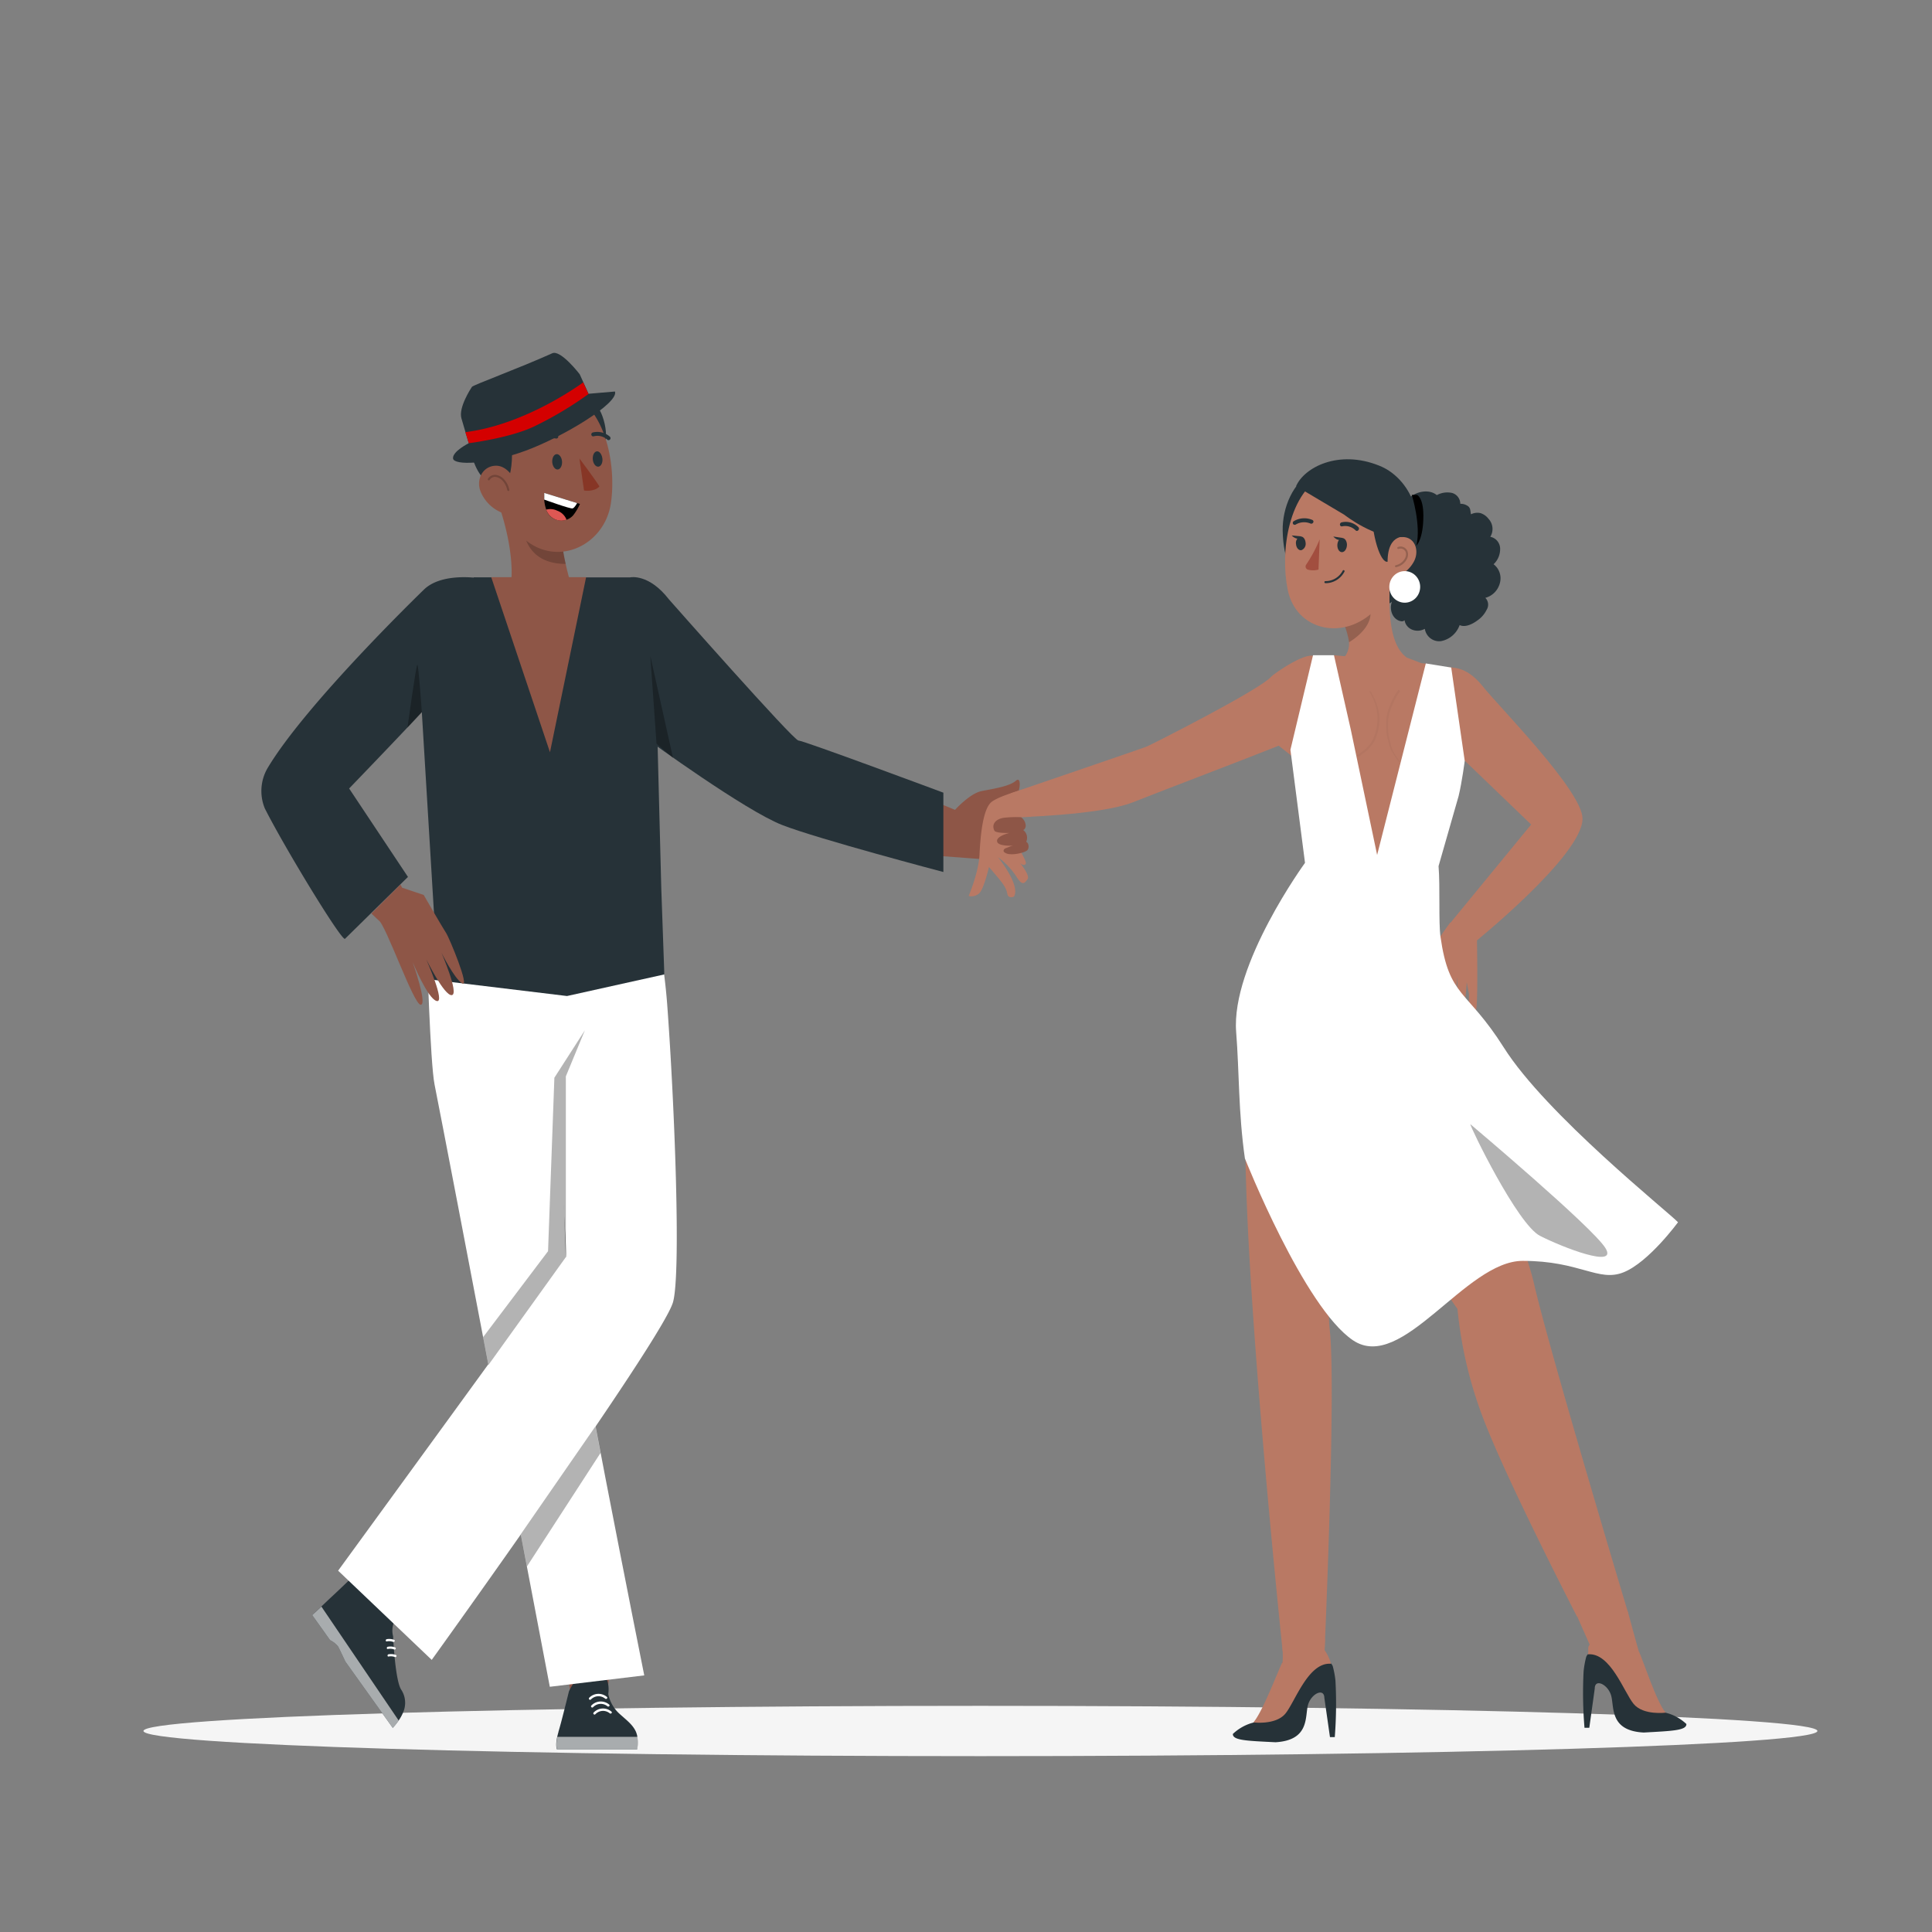 <?xml version="1.0" encoding="UTF-8" standalone="no"?>
<svg
   viewBox="0 0 500 500"
   version="1.1"
   id="svg73"
   sodipodi:docname="rhythm.svg"
   inkscape:version="1.3 (0e150ed6c4, 2023-07-21)"
   xmlns:inkscape="http://www.inkscape.org/namespaces/inkscape"
   xmlns:sodipodi="http://sodipodi.sourceforge.net/DTD/sodipodi-0.dtd"
   xmlns="http://www.w3.org/2000/svg"
   xmlns:svg="http://www.w3.org/2000/svg">
  <rect x="0" y="0" width="500" height="500" fill="#808080" stroke="none"/>
  <defs
     id="defs73" />
  <sodipodi:namedview
     id="namedview73"
     pagecolor="#ffffff"
     bordercolor="#000000"
     borderopacity="0.25"
     inkscape:showpageshadow="2"
     inkscape:pageopacity="0.0"
     inkscape:pagecheckerboard="0"
     inkscape:deskcolor="#d1d1d1"
     inkscape:zoom="5.6568542"
     inkscape:cx="160.95518"
     inkscape:cy="115.34679"
     inkscape:window-width="1920"
     inkscape:window-height="1009"
     inkscape:window-x="1912"
     inkscape:window-y="375"
     inkscape:window-maximized="1"
     inkscape:current-layer="svg73" />
  <g
     id="freepik--Shadow--inject-11"
     transform="matrix(1.037,0,0,1.061,-5.513,-27.767)">
    <path
       d="m 458.88,448.39 c 0,3.39 -93.52,6.14 -208.88,6.14 -115.36,0 -208.88,-2.75 -208.88,-6.14 0,-3.39 93.52,-6.13 208.88,-6.13 115.36,0 208.88,2.74 208.88,6.13 z"
       style="fill:#f5f5f5"
       id="path1" />
  </g>
  <g
     id="freepik--Characters--inject-11"
     transform="matrix(1.037,0,0,1.061,-5.513,-27.767)">
    <path
       d="m 238.71,221.71 4.95,2 c 0,0 3.69,-4 6.59,-4.57 2.9,-0.57 7,-1.14 8.61,-2.54 1.61,-1.4 1.1,4 -1,4.67 -2.1,0.67 -2.68,3.91 -3.23,6.16 A 62.47,62.47 0 0 0 254,236 l -13.63,-1 z"
       style="fill:#8e5647"
       id="path2" />
    <path
       d="m 247.06,244.72 c 0,0 2.48,-5.72 2.7,-10 0.22,-4.28 0.76,-11.3 3.09,-13 2.33,-1.7 10.15,-3.62 10.15,-3.62 l -0.37,7.3 -4.52,0.2 a 18.43,18.43 0 0 1 0.62,4.61 c -0.07,2.1 3.06,6 2.56,6.69 -0.5,0.69 -1.42,-0.24 -1.42,-0.24 0,0 2.62,3.08 1.87,4 -0.75,0.92 -1.24,1.77 -2.86,-0.81 a 18.5,18.5 0 0 0 -4.51,-4.6 c 0,0 5.7,6.8 4,9.62 0,0 -1.39,0.61 -1.65,-0.64 -0.26,-1.25 -0.67,-2.05 -2.53,-4.21 -1.86,-2.16 -2.07,-2.37 -2.07,-2.37 0,0 -1.28,5.57 -2.53,6.51 a 3,3 0 0 1 -2.53,0.56 z"
       style="fill:#b97964"
       id="path3" />
    <path
       d="m 257.6,219.66 c 0,0 32.76,-10.92 33.95,-11.41 1.19,-0.49 28,-13.73 31,-17 0.78,-0.86 9.62,-6.8 11.1,-4.72 4.12,5.77 1.77,26.24 -1.45,27.53 l -7.76,-6 c -8.38,3.29 -28.05,10.57 -36.39,13.8 -8.34,3.23 -30,3.68 -30,3.68 z"
       style="fill:#b97964"
       id="path4" />
    <path
       d="m 260.14,225.51 a 2.69,2.69 0 0 1 1.15,1.9 c 0.06,1 -0.62,1.22 -0.62,1.22 a 2.33,2.33 0 0 1 0.64,3.08 c -0.37,0.76 -6.57,1.27 -7.11,-0.15 -0.54,-1.42 3.05,-2.22 3.05,-2.22 0,0 -3.4,0.13 -3.77,-0.57 -0.84,-1.63 0.48,-3 2.77,-3.17 a 27.65,27.65 0 0 1 3.89,-0.09"
       style="fill:#8e5647"
       id="path5" />
    <path
       d="m 256.11,233.15 c 0,0 -1,0.68 0.42,1.21 1.42,0.53 4.35,-0.18 5.08,-0.72 0.73,-0.54 0.52,-2.48 -0.88,-2.2 -0.55,0.11 -4.62,1.71 -4.62,1.71 z"
       style="fill:#8e5647"
       id="path6" />
    <path
       d="m 366.53,188.84 c 0.5,0.34 4.45,-0.68 8.82,4.73 3.92,4.84 24.87,25.49 24.91,32.27 0.06,9 -27.42,30.57 -27.42,30.57 l -5.94,-4.67 20.54,-24.45 -18,-16.91 z"
       style="fill:#b97964"
       id="path7" />
    <path
       d="m 373.89,254.29 c 0,0 0.4,18.51 -0.33,18.51 -0.73,0 -1.86,0.39 -1.63,-4.15 l -0.57,-2.91 c 0,0 -0.39,6.91 -1.13,7 -1.59,0.28 -1.37,-2.5 -1.25,-5.22 a 22,22 0 0 0 0,-3 c 0,0 -0.39,7.72 -2,7.5 -1.61,-0.22 -1.21,-2.57 -0.86,-5.88 0.13,-1.25 0.43,-2.82 0.43,-2.82 l -2.25,7.28 c 0,0 -1.7,0.81 -1.7,-2 a 49.24,49.24 0 0 1 1.81,-10.18 c 0.1,-0.32 -0.56,-2.37 -0.29,-2.81 1.2,-1.91 3.13,-4.41 3.13,-4.41 z"
       style="fill:#b97964"
       id="path8" />
    <path
       d="m 371.76,149.69 a 3.15,3.15 0 0 0 -2,-0.63 2.78,2.78 0 0 0 -2.07,-2.65 5.62,5.62 0 0 0 -3.8,0.53 c -1.92,-1.57 -5.38,-1 -7.48,1.21 -1.55,-1.32 -4.32,-1.05 -6.19,0.61 -1.87,1.66 -2.62,4.52 -1.69,6.4 a 6.65,6.65 0 0 0 -3.7,3.52 c -0.51,1.18 -0.43,2.74 0.65,3 a 3.37,3.37 0 0 0 -1.27,3.39 3.62,3.62 0 0 0 3.88,2.87 5.19,5.19 0 0 0 1.6,5 2.19,2.19 0 0 0 3,0 c -0.77,2.11 0.29,4.38 2.22,4.75 a 1,1 0 0 0 0.94,-0.23 c 0.35,2.16 2.9,3.23 5.05,2.1 a 3.63,3.63 0 0 0 4,3 6.1,6.1 0 0 0 4.69,-3.92 c 1.3,0.61 3.07,-0.13 4.46,-1.15 a 6.73,6.73 0 0 0 2.28,-2.58 2.3,2.3 0 0 0 -0.33,-2.91 5.07,5.07 0 0 0 3.69,-3.83 4.26,4.26 0 0 0 -1.63,-4.37 5,5 0 0 0 1.63,-4 3,3 0 0 0 -2.45,-2.69 3.56,3.56 0 0 0 -0.41,-4.35 4.14,4.14 0 0 0 -2,-1.42 3.52,3.52 0 0 0 -2.4,0.28 c -0.19,-0.72 -0.07,-1.42 -0.67,-1.93 z"
       style="fill:#263238"
       id="path9" />
    <path
       d="m 338.36,146.22 c 0,0 -7.34,14.44 -7.55,18.85 -2.92,2.67 -5.24,-2.44 -5.38,-9.4 -0.12,-5.7 2.63,-11.95 7.47,-14.34 6.8,-3.33 5.46,4.89 5.46,4.89 z"
       style="fill:#263238"
       id="path10" />
    <path
       d="m 340.4,186.9 a 5.05,5.05 0 0 0 1.5,-4.65 19.41,19.41 0 0 0 -1.38,-4.44 l 1.89,-2.21 9.86,-9.95 c -0.25,6.64 -1,17.32 4.15,20.93 0,0 5.8,2.09 8.43,3.35 -1.68,1.38 -17.51,20.07 -27.47,19.27 -9.06,-0.73 -3.53,-16.52 -4.49,-20.25 2.57,-0.8 5.11,-1.5 7.51,-2.05 z"
       style="fill:#b97964"
       id="path11" />
    <path
       d="m 342,182.82 c 2.71,-1.61 5.69,-4.41 5.33,-7.6 a 15.15,15.15 0 0 0 -0.77,-3.43 l -5.56,7.29 a 18.63,18.63 0 0 1 1,3.74 z"
       style="opacity:0.2"
       id="path12" />
    <path
       d="m 355.06,155 c -0.92,10.13 -1.1,14.43 -6.33,19.74 -7.87,8 -20,5.31 -22.05,-4.74 -1.88,-9 -0.05,-24.09 9.9,-28.35 9.95,-4.26 19.42,3.19 18.48,13.35 z"
       style="fill:#b97964"
       id="path13" />
    <path
       d="m 341.47,159 c 0,0.95 -0.49,1.78 -1.16,1.85 -0.67,0.07 -1.22,-0.65 -1.24,-1.6 -0.02,-0.95 0.49,-1.77 1.15,-1.84 0.66,-0.07 1.22,0.66 1.25,1.59 z"
       style="fill:#263238"
       id="path14" />
    <path
       d="m 331.14,158.51 a 1.64,1.64 0 0 1 -1.05,1.86 c -0.65,0.11 -1.25,-0.55 -1.33,-1.47 a 1.64,1.64 0 0 1 1.05,-1.85 c 0.66,-0.11 1.25,0.54 1.33,1.46 z"
       style="fill:#263238"
       id="path15" />
    <path
       d="m 344,155.67 a 0.48,0.48 0 0 1 -0.36,-0.12 3.69,3.69 0 0 0 -3.33,-1 0.45,0.45 0 0 1 -0.58,-0.34 0.54,0.54 0 0 1 0.38,-0.62 4.52,4.52 0 0 1 4.22,1.17 0.51,0.51 0 0 1 0,0.71 0.56,0.56 0 0 1 -0.33,0.2 z"
       style="fill:#263238"
       id="path16" />
    <path
       d="m 328.28,154.16 a 0.44,0.44 0 0 1 -0.28,-0.22 0.5,0.5 0 0 1 0.23,-0.66 5.2,5.2 0 0 1 4.62,-0.28 0.44,0.44 0 0 1 0.18,0.65 0.54,0.54 0 0 1 -0.69,0.21 4.18,4.18 0 0 0 -3.66,0.26 0.51,0.51 0 0 1 -0.4,0.04 z"
       style="fill:#263238"
       id="path17" />
    <path
       d="m 358.13,163.23 a 8.16,8.16 0 0 1 -4.93,3.83 c -2.68,0.67 -4.06,-3.64 -3.15,-6.33 a 5.39,5.39 0 0 1 6.07,-3.49 c 2.57,0.52 3.38,3.61 2.01,5.99 z"
       style="fill:#b97964"
       id="path18" />
    <path
       d="m 334.66,157.74 a 34,34 0 0 1 -3.37,6.16 0.79,0.79 0 0 0 0.37,1.2 5,5 0 0 0 2.71,0 z"
       style="fill:#a24e3f"
       id="path19" />
    <path
       d="m 340.42,157.39 -2.36,-0.35 c 0,0 1.41,1.62 2.36,0.35 z"
       style="fill:#263238"
       id="path20" />
    <path
       d="m 330.05,157 -2.38,-0.22 c 0,0 1.51,1.58 2.38,0.22 z"
       style="fill:#263238"
       id="path21" />
    <path
       d="m 357.6,149.34 c 1.44,1.94 -1.08,7.8 -1.08,7.8 0,0 -4.91,-1.27 -4.91,6.05 -1.78,0.36 -4,-6.39 -4,-13.26 0.22,-3.93 7.39,-4 9.99,-0.59 z"
       style="fill:#263238"
       id="path22" />
    <path
       d="m 328.78,144.75 c 2,-4.53 10.55,-9 20.73,-5 9.2,3.54 12.3,16.63 5.77,17.37 -6.53,0.74 -14.49,-5.4 -14.49,-5.4 z"
       style="fill:#263238"
       id="path23" />
    <path
       d="m 353.71,164.53 a 0.26,0.26 0 0 1 -0.24,-0.19 0.24,0.24 0 0 1 0.17,-0.3 3.41,3.41 0 0 0 2.35,-1.75 1.93,1.93 0 0 0 0.13,-1.49 1.39,1.39 0 0 0 -1.74,-0.74 0.26,0.26 0 0 1 -0.33,-0.13 0.25,0.25 0 0 1 0.13,-0.33 1.88,1.88 0 0 1 2.39,1 2.38,2.38 0 0 1 -0.13,1.91 3.9,3.9 0 0 1 -2.66,2 z"
       style="opacity:0.2"
       id="path24" />
    <path
       d="m 336.21,168.42 h -0.12 a 0.26,0.26 0 0 1 -0.25,-0.26 0.25,0.25 0 0 1 0.26,-0.24 h 0.11 a 4.84,4.84 0 0 0 4.2,-2.55 0.24,0.24 0 0 1 0.33,-0.11 0.26,0.26 0 0 1 0.11,0.34 5.34,5.34 0 0 1 -4.64,2.82 z"
       style="fill:#263238"
       id="path25" />
    <path
       d="m 357.63,146.89 c 0.05,0 2.39,7.43 1.16,12.37 0,0 1.76,-1.52 1.75,-7.32 0,-4.42 -1.57,-5.05 -1.57,-5.05 z"
       id="path26" />
    <path
       d="m 359.74,169.33 a 3.85,3.85 0 1 1 -3.85,-3.85 3.84,3.84 0 0 1 3.85,3.85 z"
       style="fill:#ffffff"
       id="path27" />
    <path
       d="m 334.17,248.52 c -6.77,7.25 -14.75,16.32 -17.61,44 -2.86,27.68 8.87,136.48 8.87,136.48 l 10.46,-0.31 c 0,0 2.89,-63.76 1.3,-78 -1.59,-14.24 4.92,-54 4.92,-54 0,0 17.73,36.43 26.94,48.75 a 100.11,100.11 0 0 0 6.26,26.27 c 5.91,15.36 23.64,48.9 23.64,48.9 l 12.7,-1 c 0,0 -19.65,-63.91 -23.5,-80.34 -3.85,-16.43 -26.35,-62.74 -26.35,-62.74 l -0.18,-31.72 -26.49,-1.51 z"
       style="fill:#b97964"
       id="path28" />
    <path
       d="m 313,449.11 a 11.83,11.83 0 0 1 4.4,-2.57 l 0.82,-0.23 c 0,0 4.85,-3.68 7.18,-14.7 l 6.38,-1.31 a 6.29,6.29 0 0 1 5.74,1.66 2,2 0 0 1 0.41,0.64 22.39,22.39 0 0 1 0.67,3.51 102.1,102.1 0 0 1 -0.17,13.77 h -1.2 l -1.4,-9.56 c -0.05,-2.57 -3.37,-1 -4.11,1.82 -0.74,2.82 0.42,8.51 -8.08,9 -7.12,-0.35 -10.73,-0.44 -10.64,-2.03 z"
       style="fill:#263238"
       id="path29" />
    <path
       d="m 325.24,425 c 0,0 0.38,5.93 0.13,6.6 -0.84,1.51 -5,12.28 -7.26,14.7 0,0 5.59,0.71 8,-2.15 2.41,-2.86 5.71,-12.61 11.37,-12.15 a 10.91,10.91 0 0 0 -1.6,-3.35 L 336,426 c -2.82,-0.8 -10.76,-1 -10.76,-1 z"
       style="fill:#b97964"
       id="path30" />
    <path
       d="m 426.18,446.69 a 11.72,11.72 0 0 0 -4.42,-2.55 l -0.82,-0.23 c 0,0 -4.86,-3.66 -7.23,-14.67 L 407.32,428 a 6.32,6.32 0 0 0 -5.73,1.67 2.15,2.15 0 0 0 -0.41,0.65 22.34,22.34 0 0 0 -0.65,3.51 100.63,100.63 0 0 0 0.22,13.78 h 1.2 l 1.36,-9.56 c 0,-2.58 3.37,-1 4.12,1.8 0.75,2.8 -0.38,8.51 8.12,8.92 7.09,-0.39 10.69,-0.49 10.63,-2.08 z"
       style="fill:#263238"
       id="path31" />
    <path
       d="m 411.56,419.25 c 0,0 2.5,9 2.75,9.72 0.84,1.5 4.44,12.53 6.71,14.95 0,0 -5.59,0.72 -8,-2.12 -2.41,-2.84 -5.77,-12.59 -11.42,-12.11 0.27,-0.85 -0.19,-1.74 0.45,-2.35 L 399,420.62 c 2.71,-0.82 12.56,-1.37 12.56,-1.37 z"
       style="fill:#b97964"
       id="path32" />
    <path
       d="m 338.23,186 23.77,2.12 2.79,25.73 c 0,0 -15.53,24.37 -16,24.48 -0.47,0.11 -13,-28 -13,-28 z"
       style="fill:#b97964"
       id="path33" />
    <path
       d="m 380.62,281.69 c -9.33,-14.42 -13.63,-12.08 -15.81,-27.05 -0.5,-3.4 -0.06,-12.23 -0.48,-17.21 l 5,-17.07 c 0.88,-3.57 1.53,-8.61 1.53,-8.61 L 367.49,189 361.15,188 349,234.71 342.45,204.24 338.23,186 H 333 l -5.64,23.06 3.64,27.58 c 0,0 -18.51,24.83 -17.18,41.27 0.79,9.76 0.53,19.53 2.18,30.83 0,0 14.74,36.34 27,44.37 12.26,8.03 28,-19.39 42.34,-19.39 14.34,0 18.85,5.24 25.14,2.8 6.29,-2.44 13.61,-12.22 13.61,-12.22 -2.32,-2.42 -32.94,-26.3 -43.47,-42.61 z"
       style="fill:#ffffff"
       id="path34" />
    <path
       d="m 372.25,300.37 c 0,0.71 11.77,24.44 17.4,27.25 5.63,2.81 19.51,8.08 16.34,3 -3.17,-5.08 -33.74,-30.25 -33.74,-30.25 z"
       style="opacity:0.3"
       id="path35" />
    <path
       d="m 308.69,279.3 v 0 a 0.25,0.25 0 0 1 -0.25,-0.25 41.89,41.89 0 0 1 3.78,-17.6 0.24,0.24 0 0 1 0.33,-0.12 0.24,0.24 0 0 1 0.12,0.33 41.29,41.29 0 0 0 -3.73,17.4 0.24,0.24 0 0 1 -0.25,0.24 z"
       style="fill:none"
       id="path36" />
    <path
       d="m 314.17,258.33 a 0.31,0.31 0 0 1 -0.13,0 A 0.26,0.26 0 0 1 314,258 l 1.94,-3.33 a 0.26,0.26 0 0 1 0.35,-0.09 0.27,0.27 0 0 1 0.09,0.34 l -1.95,3.34 a 0.24,0.24 0 0 1 -0.26,0.07 z"
       style="fill:none"
       id="path37" />
    <polygon
       points="118.89,402.33 107.03,392.8 92.24,414.77 99.3,419.96 "
       style="fill:#8e5647"
       id="polygon37" />
    <path
       d="m 83.24,420.13 4.46,6.11 a 5.74,5.74 0 0 1 2,1.54 c 0.43,0.79 1.79,3.65 1.79,3.65 l 11.85,16.21 a 16.68,16.68 0 0 0 1.47,-1.8 10.46,10.46 0 0 0 1.12,-2 5.7,5.7 0 0 0 -0.51,-5.56 c -1.52,-2.37 -2,-13 -2,-13 a 5.3,5.3 0 0 1 1.67,-5.41 c 1,-0.81 1.14,-3.26 0.72,-4.06 -0.87,-1.64 -2.41,-1.77 -4,-0.91 l -1.91,1 -2,-3.81 c 0,0 -0.8,-4.77 -2.38,-3.35 -0.9,0.8 -4.8,4.55 -8,7.43 l -2,1.86 v 0 z"
       style="fill:#263238"
       id="path38" />
    <g
       style="opacity:0.7"
       id="g39">
      <path
         d="M 103.34,447.64 91.49,431.43 c 0,0 -1.36,-2.86 -1.79,-3.65 a 5.74,5.74 0 0 0 -2,-1.54 l -4.46,-6.11 2.29,-2.08 19.28,27.79 a 16.68,16.68 0 0 1 -1.47,1.8 z"
         style="fill:#e0e0e0"
         id="path39" />
    </g>
    <path
       d="m 104.28,430.14 a 0.28,0.28 0 0 0 -0.18,-0.3 3.58,3.58 0 0 0 -1.82,-0.15 c -0.34,0.06 -0.31,0.6 0,0.54 a 3.06,3.06 0 0 1 1.6,0.13 0.27,0.27 0 0 0 0.37,-0.21 z"
       style="fill:#ffffff"
       id="path40" />
    <path
       d="m 104.1,428.3 a 0.28,0.28 0 0 0 -0.18,-0.3 3.38,3.38 0 0 0 -1.82,-0.15 c -0.34,0.06 -0.32,0.6 0,0.54 a 3,3 0 0 1 1.61,0.12 0.27,0.27 0 0 0 0.37,-0.21 z"
       style="fill:#ffffff"
       id="path41" />
    <path
       d="m 103.84,426.45 a 0.28,0.28 0 0 0 -0.18,-0.3 3.51,3.51 0 0 0 -1.83,-0.15 c -0.33,0.06 -0.31,0.6 0,0.54 a 3,3 0 0 1 1.61,0.13 0.28,0.28 0 0 0 0.37,-0.22 z"
       style="fill:#ffffff"
       id="path42" />
    <polygon
       points="159.61,414.24 144.06,412.8 147.8,440.18 156.72,440.63 "
       style="fill:#8e5647"
       id="polygon42" />
    <path
       d="m 164.32,452.89 h -20 c 0,0 -0.44,-0.84 0.06,-3.07 0.08,-0.35 0.17,-0.73 0.3,-1.14 a 0.64,0.64 0 0 1 0,-0.07 c 0.19,-0.61 0.4,-1.37 0.63,-2.19 0.91,-3.35 2,-7.71 2,-7.71 0,0 3.32,-7.11 7.21,-5.34 3.4,1.56 2.6,6 2.6,6 a 8.75,8.75 0 0 0 2.91,4.92 c 1.6,1.43 3.19,2.53 4,4.3 a 5.81,5.81 0 0 1 0.33,1.07 v 0.14 a 8.27,8.27 0 0 1 -0.04,3.09 z"
       style="fill:#263238"
       id="path43" />
    <g
       style="opacity:0.7"
       id="g44">
      <path
         d="m 144.42,449.82 c -0.5,2.23 -0.06,3.07 -0.06,3.07 h 20 a 8.27,8.27 0 0 0 0.08,-3.07 z"
         style="fill:#e0e0e0"
         id="path44" />
    </g>
    <path
       d="m 156.36,440.51 a 2.68,2.68 0 0 0 -3.6,0.22 0.3,0.3 0 0 1 -0.42,-0.42 3.29,3.29 0 0 1 4.44,-0.22 c 0.3,0.23 -0.12,0.65 -0.42,0.42 z"
       style="fill:#ffffff"
       id="path45" />
    <path
       d="m 156.93,442.37 a 2.7,2.7 0 0 0 -3.61,0.22 c -0.27,0.27 -0.69,-0.15 -0.42,-0.41 a 3.29,3.29 0 0 1 4.44,-0.23 c 0.3,0.24 -0.12,0.65 -0.41,0.42 z"
       style="fill:#ffffff"
       id="path46" />
    <path
       d="m 157.49,444.08 a 2.68,2.68 0 0 0 -3.6,0.23 c -0.27,0.26 -0.69,-0.15 -0.42,-0.42 a 3.28,3.28 0 0 1 4.44,-0.22 c 0.3,0.23 -0.12,0.65 -0.42,0.41 z"
       style="fill:#ffffff"
       id="path47" />
    <path
       d="m 169.27,253.29 a 141.53,141.53 0 0 1 2.56,17.94 c 1.84,24.24 3.5,65.94 1.42,72.65 -2.92,9.41 -60.19,87.17 -60.19,87.17 L 89.7,409.29 c 0,0 56.1,-75.25 56.83,-76.48 0.73,-1.23 -5.53,-69.33 -3.12,-70.81 2.41,-1.48 25.86,-8.71 25.86,-8.71 z"
       style="fill:#ffffff"
       id="path48" />
    <path
       d="m 146.53,332.81 c -0.42,-8.64 -2.26,-69.87 -2.26,-69.87 l -32.4,-5.21 c 0,0 0.8,27.67 1.9,33 3.44,16.84 28.76,146.88 28.76,146.88 l 23.57,-2.78 c 0,0 -19.1,-93.37 -19.57,-102.02 z"
       style="fill:#ffffff"
       id="path49" />
    <polygon
       points="151.28,277.48 143.67,289.05 142.09,331.36 125.89,352.32 127.22,359.1 146.53,332.81 146.53,288.72 "
       style="opacity:0.3"
       id="polygon49" />
    <path
       d="m 153.92,374.08 -18.64,26.33 1.54,7.86 18.37,-27.7 z"
       style="opacity:0.3"
       id="path50" />
    <path
       d="m 178.39,320.14 a 0.25,0.25 0 0 1 -0.25,-0.24 l -1.8,-33.16 a 0.26,0.26 0 0 1 0.24,-0.26 0.25,0.25 0 0 1 0.26,0.24 l 1.8,33.16 a 0.25,0.25 0 0 1 -0.24,0.26 z"
       style="fill:none"
       id="path51" />
    <path
       d="m 132.91,167.79 c 0,0 0.93,-6.6 -2.94,-18 0,0 0.6,-0.31 0.6,-0.32 -0.54,-1.6 -1.09,-3.08 -1.62,-4.36 a 0.28,0.28 0 0 1 0,-0.05 l 16.29,9.11 c -0.21,3.73 1.43,10.83 2.36,13.82 0,0 2.24,5.4 -5,5.95 -5.37,0.36 -9.69,-6.15 -9.69,-6.15 z"
       style="fill:#8e5647"
       id="path52" />
    <path
       d="m 145.73,159.32 -9.22,-1.66 c 1,2.81 3.61,6.06 10,6.06 a 27.72,27.72 0 0 1 -0.78,-4.4 z"
       style="opacity:0.2"
       id="path53" />
    <path
       d="m 155,126.24 c 2,3.59 3,11.63 -2.88,10.2 -5.88,-1.43 -0.61,-16.37 2.88,-10.2 z"
       style="fill:#263238"
       id="path54" />
    <path
       d="m 128.48,137.31 c 1.51,10 2.16,15.68 7.7,20.35 8.34,7 20.1,1.46 21.61,-8.83 1.37,-9.26 -1.32,-24.07 -11.54,-27.11 a 14,14 0 0 0 -17.77,15.59 z"
       style="fill:#8e5647"
       id="path55" />
    <path
       d="m 125.8,125.61 c 0.89,-5.67 15.12,-7.24 19.26,-4.75 0.61,0.37 -7.25,5.23 -6.77,5 l -3.76,1.68 c -0.61,-0.08 -1.72,0.72 -2.16,2.63 0,0 2.42,10.52 -1.56,15.38 -4.55,-1.63 -5.9,-3.31 -7.33,-6.86 -2.13,-5.26 0.32,-9.81 2.32,-13.08 z"
       style="fill:#263238"
       id="path56" />
    <path
       d="m 125.25,146.05 a 9.48,9.48 0 0 0 5.22,5.13 c 3.14,1.23 5.07,-1.51 4.51,-4.65 -0.51,-2.83 -2.76,-6.88 -6,-6.76 -3.24,0.12 -4.91,3.4 -3.73,6.28 z"
       style="fill:#8e5647"
       id="path57" />
    <path
       d="m 143.14,138.94 c 0.09,1 0.71,1.82 1.39,1.75 0.68,-0.07 1.14,-1 1.05,-2 -0.09,-1 -0.71,-1.81 -1.38,-1.74 -0.67,0.07 -1.15,0.96 -1.06,1.99 z"
       style="fill:#263238"
       id="path58" />
    <path
       d="m 153.26,138.25 c 0.09,1 0.71,1.81 1.39,1.75 0.68,-0.06 1.14,-1 1,-2 -0.14,-1 -0.71,-1.81 -1.38,-1.74 -0.67,0.07 -1.1,0.96 -1.01,1.99 z"
       style="fill:#263238"
       id="path59" />
    <path
       d="m 149.92,138 c 0,0 3.72,4.83 5,6.82 -1.32,1.42 -3.85,1 -3.85,1 z"
       style="fill:#873626"
       id="path60" />
    <path
       d="m 140.2,134.31 a 0.48,0.48 0 0 0 0.48,-0.11 3.91,3.91 0 0 1 3.34,-1.08 0.48,0.48 0 1 0 0.23,-0.93 4.82,4.82 0 0 0 -4.25,1.31 0.48,0.48 0 0 0 0,0.68 0.39,0.39 0 0 0 0.2,0.13 z"
       style="fill:#263238"
       id="path61" />
    <path
       d="m 132.16,145.92 a 0.25,0.25 0 0 1 -0.24,-0.2 4.88,4.88 0 0 0 -1.1,-2.2 2.94,2.94 0 0 0 -1.68,-1 1.59,1.59 0 0 0 -1.62,0.7 0.25,0.25 0 0 1 -0.34,0.09 0.25,0.25 0 0 1 -0.1,-0.34 2.09,2.09 0 0 1 2.14,-0.94 3.44,3.44 0 0 1 2,1.19 5.22,5.22 0 0 1 1.21,2.43 0.25,0.25 0 0 1 -0.2,0.3 z"
       style="opacity:0.2"
       id="path62" />
    <path
       d="m 141.17,146.4 8.88,2.69 a 12.77,12.77 0 0 1 -1.7,2.79 3.87,3.87 0 0 1 -2.76,1.25 3.93,3.93 0 0 1 -3.75,-2.15 9,9 0 0 1 -0.67,-4.58 z"
       id="path63" />
    <path
       d="m 149.34,148.88 c 0,0 -0.57,1.12 -1.11,1.3 -0.54,0.18 -7.09,-2.15 -7.09,-2.15 v -1.63 z"
       style="fill:#ffffff"
       id="path64" />
    <path
       d="m 146.7,152.93 a 3.81,3.81 0 0 0 -2.32,-2.19 4,4 0 0 0 -2.76,-0.26 4.1,4.1 0 0 0 2.32,2.4 3.76,3.76 0 0 0 2.76,0.05 z"
       style="fill:#de5753"
       id="path65" />
    <path
       d="m 157.33,133.51 a 0.51,0.51 0 0 0 0.24,-0.15 0.5,0.5 0 0 0 -0.07,-0.69 4.78,4.78 0 0 0 -4.28,-1 0.49,0.49 0 0 0 -0.31,0.61 0.47,0.47 0 0 0 0.6,0.31 3.71,3.71 0 0 1 3.38,0.84 0.47,0.47 0 0 0 0.44,0.08 z"
       style="fill:#263238"
       id="path66" />
    <path
       d="m 122.31,134.28 c 0,0 -4.12,2 -3.93,3.72 0.19,1.72 8.63,1.52 18.1,-1.89 9.47,-3.41 23.33,-11.64 22.31,-14.44 l -6.6,0.55 -2.19,-4.75 c 0,0 -4.75,-6.06 -6.85,-5.13 -8.59,3.77 -19.74,7.73 -20.06,8.2 -0.32,0.47 -3.38,5.07 -2.62,7.66 0.76,2.59 1.84,6.08 1.84,6.08 z"
       style="fill:#263238"
       id="path67" />
    <path
       d="m 122.31,134.28 c 0,0 10,-1.22 16.12,-4 a 90.3,90.3 0 0 0 13.76,-8 l -1.32,-2.85 c 0,0 -14.05,10.28 -29.42,12.15 z"
       style="fill:#d40000"
       id="path68" />
    <path
       d="m 124.72,167.2 c 0,0 -9.12,-1.45 -13.59,2.77 -1.16,1.1 -29.65,28.1 -39.08,43.63 a 10.9,10.9 0 0 0 -0.64,9.77 c 4.8,9.32 19.09,32.31 20,31.8 l 15.72,-15.1 -14.68,-21.57 c 0,0 20.65,-20.93 20.87,-21.66 0.22,-0.73 11.4,-29.64 11.4,-29.64 z"
       style="fill:#263238"
       id="path69" />
    <path
       d="m 123.58,167 c 0,0 -13.4,29.68 -13.14,30.46 l 3.18,51.36 -3.19,16 36.39,4.3 24.29,-5.27 -0.76,-21 L 169,191.61 162.79,167 Z"
       style="fill:#263238"
       id="path70" />
    <polygon
       points="127.91,166.96 142.57,209.66 151.59,166.96 "
       style="fill:#8e5647"
       id="polygon70" />
    <path
       d="m 162.61,167 c 0,0 4.6,-1 9.65,5.37 0,0 31.07,34.43 32.32,34.43 1.25,0 36.17,12.72 36.17,12.72 v 19.35 c 0,0 -31.28,-8.05 -40.22,-11.46 -9.32,-3.55 -33.44,-20.75 -33.44,-20.75 z"
       style="fill:#263238"
       id="path71" />
    <path
       d="m 105.26,241.92 0.41,0.78 5.39,1.77 c 0,0 4.55,7.71 5.6,9.29 0.82,1.23 6,13.46 4,12.27 -2,-1.19 -5.15,-7.43 -5.15,-7.43 0,0 4.43,10 2.58,10.3 -1.85,0.3 -6.38,-8.7 -6.38,-8.7 0,0 4.85,10.7 2.59,10.14 -2.26,-0.56 -6,-9.5 -6,-9.5 0,0 3.78,10.43 2,10.41 -1.78,-0.02 -8.78,-19.78 -10.51,-20.61 L 98,249 Z"
       style="fill:#8e5647"
       id="path72" />
    <path
       d="m 110.59,199.87 c 0,0 -0.82,-11.68 -1.13,-11.56 -0.31,0.12 -2.46,15.36 -2.46,15.36 z"
       style="opacity:0.3"
       id="path73" />
    <polygon
       points="169.16,207.56 167.61,186.13 173.28,211.07 "
       style="opacity:0.3"
       id="polygon73" />
  </g>
  <path
     style="fill:#000000;fill-opacity:0.033"
     id="path89"
     d="m 354.3,178.756 c 0.31,0.584 0.619,1.168 0.901,1.766 0.09,0.191 0.175,0.384 0.262,0.575 0.446,1.052 0.772,2.159 0.937,3.291 0.032,0.217 0.05,0.436 0.075,0.655 0.089,1.042 0.011,2.089 -0.175,3.116 -0.036,0.199 -0.081,0.396 -0.121,0.594 -0.197,0.852 -0.46,1.693 -0.828,2.488 -0.064,0.138 -0.135,0.272 -0.202,0.408 -0.344,0.683 -0.865,1.242 -1.376,1.801 -0.381,0.423 -0.844,0.755 -1.29,1.104 -0.369,0.282 -0.755,0.541 -1.119,0.83 -0.059,0.046 -0.111,0.097 -0.149,0.161 0,0 0.49,0.284 0.49,0.284 v 0 c 0.034,-0.058 0.086,-0.101 0.137,-0.144 0.363,-0.289 0.748,-0.549 1.117,-0.83 0.449,-0.35 0.912,-0.686 1.294,-1.112 0.514,-0.563 1.037,-1.128 1.383,-1.816 0.068,-0.137 0.139,-0.272 0.203,-0.41 0.37,-0.798 0.634,-1.643 0.832,-2.499 0.041,-0.199 0.086,-0.397 0.122,-0.596 0.188,-1.032 0.268,-2.083 0.181,-3.13 -0.025,-0.219 -0.042,-0.439 -0.074,-0.658 -0.163,-1.136 -0.487,-2.246 -0.93,-3.303 -0.087,-0.192 -0.172,-0.386 -0.261,-0.577 -0.28,-0.597 -0.586,-1.181 -0.893,-1.763 z" />
  <path
     style="fill:#000000;fill-opacity:0.033"
     id="path91"
     d="m 361.897,178.536 c -0.139,0.182 -0.271,0.369 -0.403,0.557 -0.22,0.316 -0.42,0.645 -0.61,0.98 -0.198,0.343 -0.375,0.699 -0.545,1.056 -0.156,0.345 -0.32,0.686 -0.47,1.034 -0.178,0.394 -0.328,0.798 -0.474,1.204 -0.143,0.386 -0.264,0.779 -0.362,1.179 -0.087,0.378 -0.156,0.759 -0.211,1.142 -0.06,0.383 -0.083,0.77 -0.096,1.158 -0.009,0.397 -0.009,0.794 -0.009,1.191 0.003,0.366 0.025,0.731 0.057,1.095 0.025,0.26 0.047,0.521 0.083,0.78 0.019,0.134 0.043,0.261 0.068,0.393 0.069,0.371 0.155,0.738 0.249,1.103 0.088,0.359 0.181,0.717 0.272,1.076 0.087,0.353 0.198,0.699 0.319,1.042 0.102,0.292 0.226,0.575 0.363,0.852 0.161,0.314 0.366,0.603 0.562,0.895 0.175,0.268 0.358,0.531 0.53,0.801 0.102,0.16 0.199,0.324 0.305,0.483 0.101,0.138 0.209,0.27 0.315,0.405 0.042,0.051 0.084,0.103 0.126,0.154 0,0 0.521,0.221 0.521,0.221 v 0 c -0.044,-0.05 -0.084,-0.102 -0.127,-0.152 -0.107,-0.133 -0.21,-0.268 -0.316,-0.401 -0.107,-0.158 -0.205,-0.321 -0.307,-0.482 -0.169,-0.273 -0.355,-0.534 -0.53,-0.803 -0.195,-0.292 -0.401,-0.577 -0.565,-0.889 -0.139,-0.275 -0.263,-0.556 -0.366,-0.846 -0.122,-0.341 -0.235,-0.685 -0.322,-1.037 -0.09,-0.359 -0.184,-0.717 -0.271,-1.076 -0.094,-0.364 -0.182,-0.73 -0.251,-1.1 -0.02,-0.107 -0.054,-0.282 -0.07,-0.39 -0.037,-0.258 -0.058,-0.519 -0.084,-0.779 -0.032,-0.363 -0.054,-0.726 -0.059,-1.09 -2e-4,-0.396 -10e-4,-0.793 0.008,-1.189 0.012,-0.385 0.034,-0.771 0.093,-1.152 0.054,-0.382 0.123,-0.761 0.209,-1.137 0.097,-0.398 0.216,-0.789 0.359,-1.174 0.145,-0.405 0.295,-0.809 0.473,-1.201 0.151,-0.347 0.314,-0.688 0.469,-1.032 0.17,-0.357 0.346,-0.71 0.543,-1.053 0.189,-0.333 0.388,-0.661 0.607,-0.975 0.132,-0.188 0.266,-0.375 0.406,-0.557 z" />
</svg>
